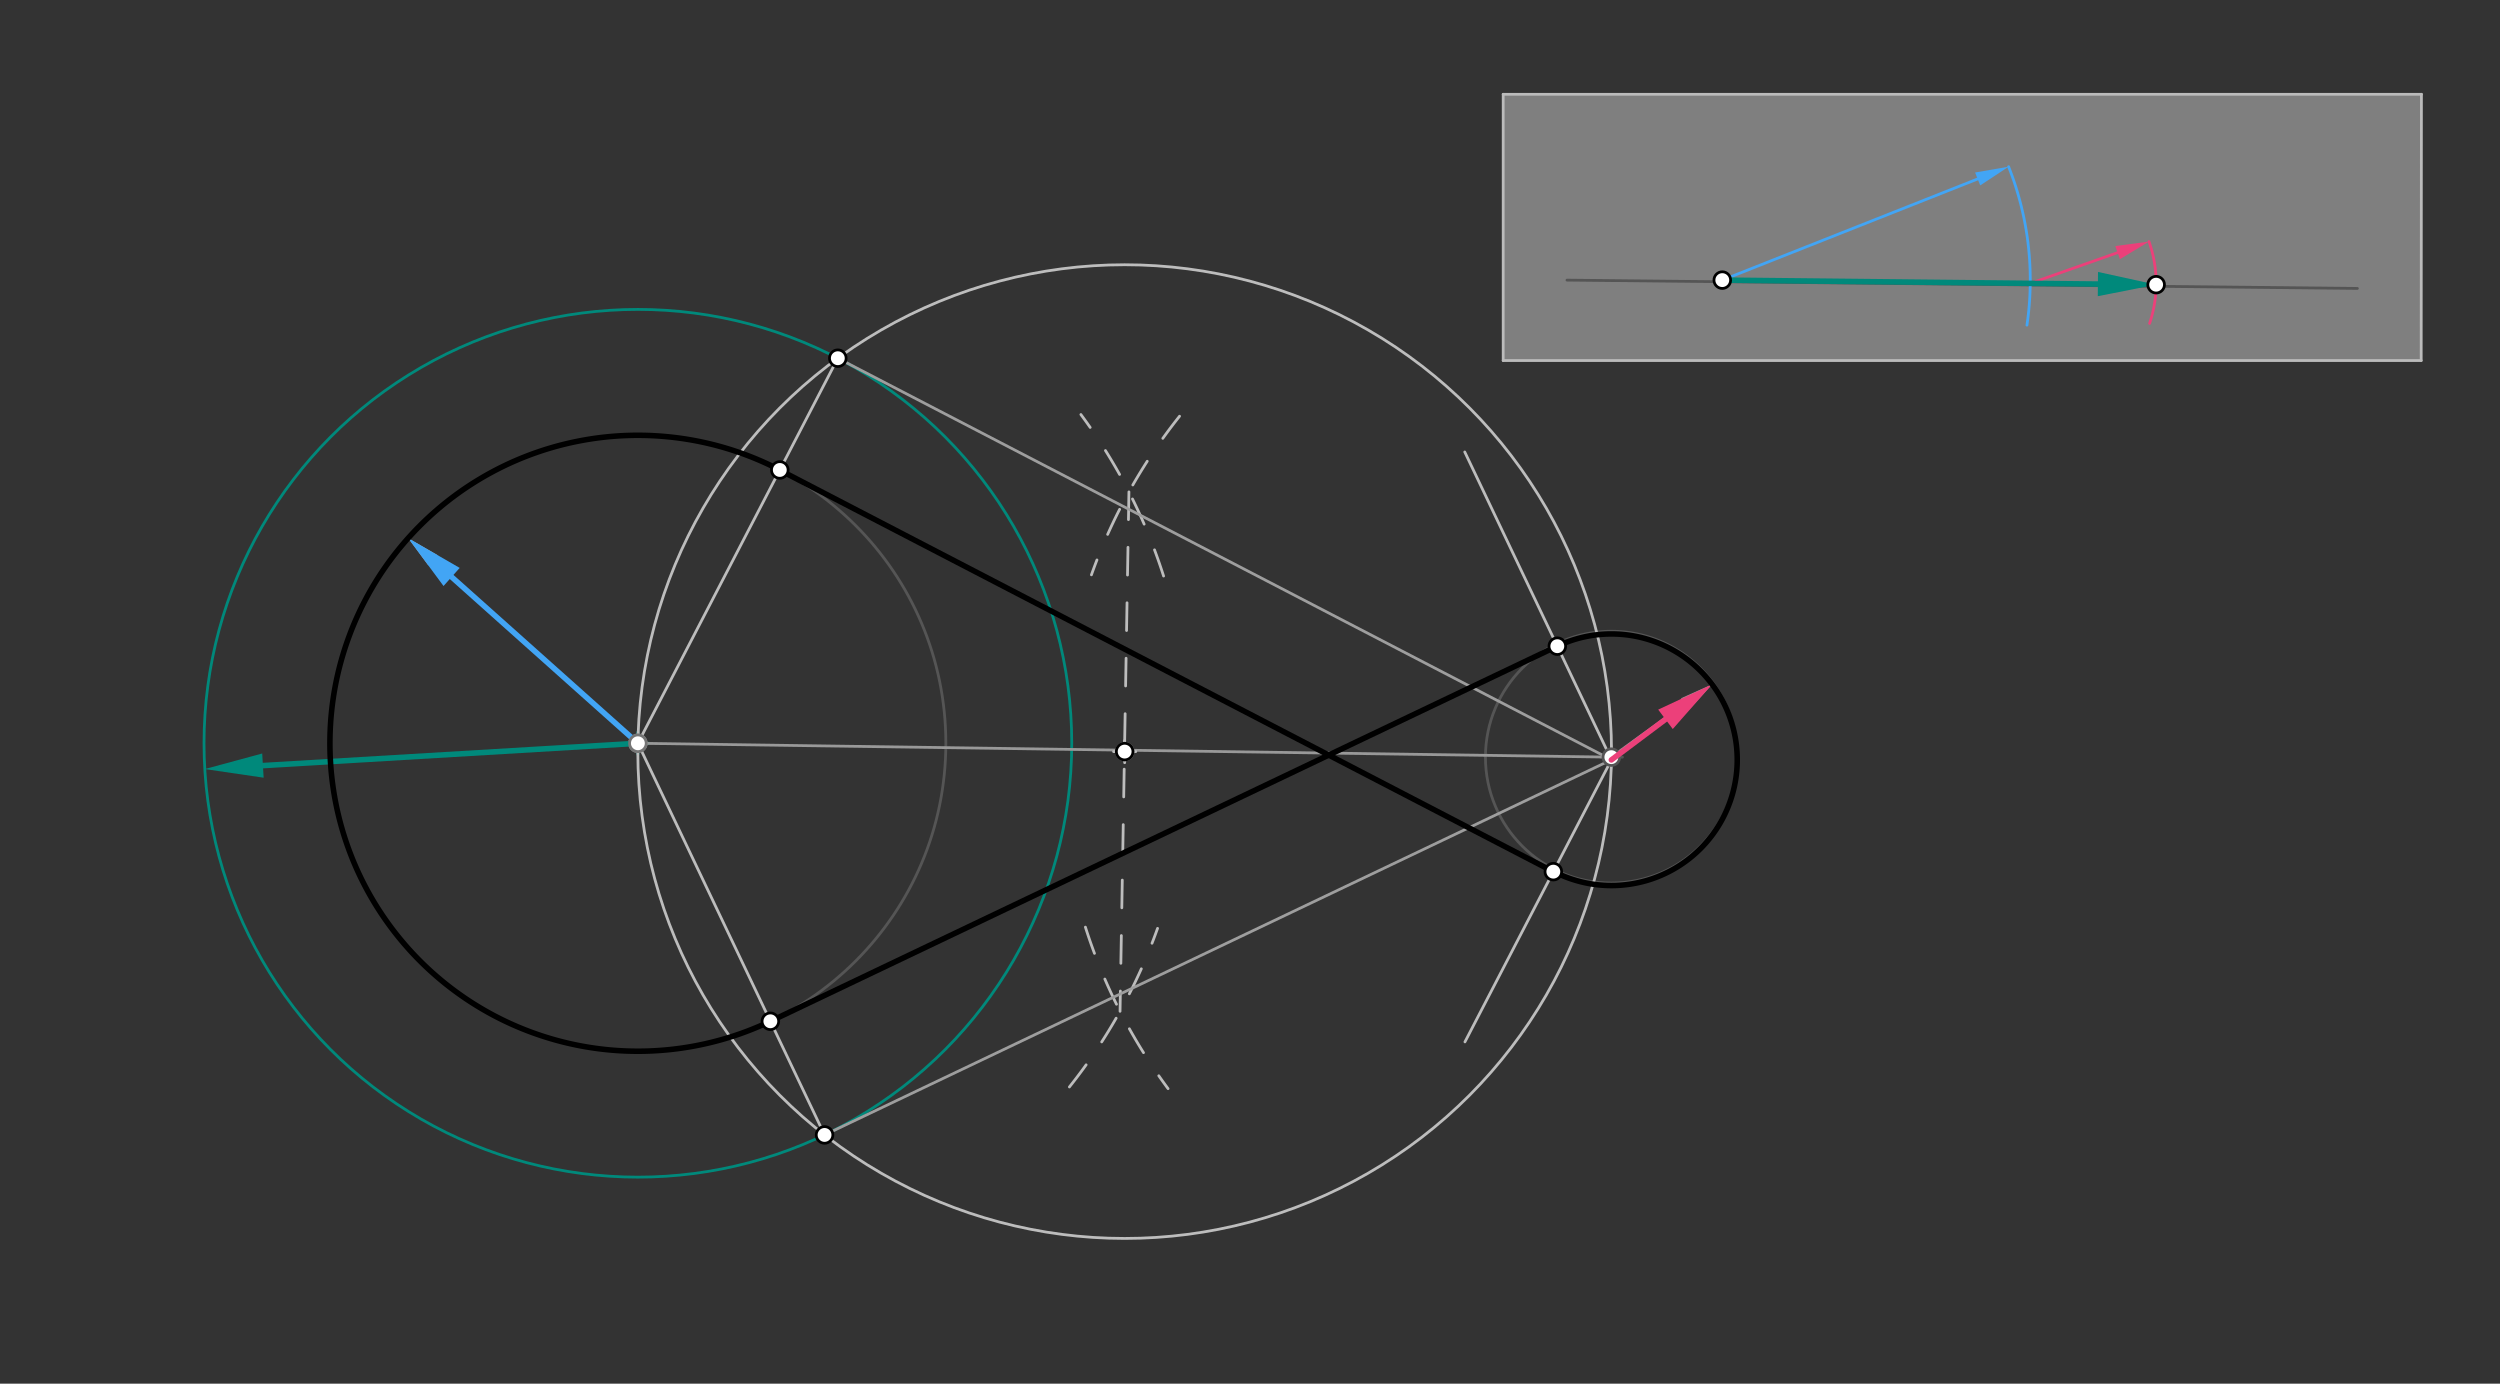 <svg xmlns="http://www.w3.org/2000/svg" class="svg--816" height="100%" preserveAspectRatio="xMidYMid meet" viewBox="0 0 901.417 498.898" width="100%"><rect x="0" y="0" width="901.417" height="498.898" fill="#333333" stroke="none"/><defs><marker id="marker-arrow" markerHeight="16" markerUnits="userSpaceOnUse" markerWidth="24" orient="auto-start-reverse" refX="24" refY="4" viewBox="0 0 24 8"><path d="M 0 0 L 24 4 L 0 8 z" stroke="inherit"></path></marker></defs><g class="aux-layer--949"><g class="element--733"><g fill="#cccccc" opacity="0.5"><path d="M 542 130 L 542 34 L 873.087 34 L 873 130 L 542 130 Z" stroke="none"></path></g></g><g class="element--733"><g class="center--a87"><line x1="226" y1="268" x2="234" y2="268" stroke="#555555" stroke-width="1" stroke-linecap="round"></line><line x1="230" y1="264" x2="230" y2="272" stroke="#555555" stroke-width="1" stroke-linecap="round"></line><circle class="hit--87b" cx="230" cy="268" r="4" stroke="none" fill="transparent"></circle></g><circle cx="230" cy="268" fill="none" r="111.041" stroke="#555555" stroke-dasharray="none" stroke-width="1"></circle></g><g class="element--733"><g class="center--a87"><line x1="577" y1="273" x2="585" y2="273" stroke="#555555" stroke-width="1" stroke-linecap="round"></line><line x1="581" y1="269" x2="581" y2="277" stroke="#555555" stroke-width="1" stroke-linecap="round"></line><circle class="hit--87b" cx="581" cy="273" r="4" stroke="none" fill="transparent"></circle></g><circle cx="581" cy="273" fill="none" r="45.398" stroke="#555555" stroke-dasharray="none" stroke-width="1"></circle></g><g class="element--733"><line stroke="#555555" stroke-dasharray="none" stroke-linecap="round" stroke-width="1" x1="565" x2="850" y1="101" y2="104"></line></g><g class="element--733"><line stroke="#9E9E9E" stroke-dasharray="none" stroke-linecap="round" stroke-width="1" x1="230" x2="156.122" y1="268" y2="202.037"></line><path d="M147.171,194.045 l12,2.5 l0,-5 z" fill="#9E9E9E" stroke="#9E9E9E" stroke-width="0" transform="rotate(41.76, 147.171, 194.045)"></path></g><g class="element--733"><line stroke="#999999" stroke-dasharray="none" stroke-linecap="round" stroke-width="1" x1="581" x2="607.592" y1="273" y2="253.789"></line><path d="M617.319,246.761 l12,2.5 l0,-5 z" fill="#999999" stroke="#999999" stroke-width="0" transform="rotate(144.153, 617.319, 246.761)"></path></g><g class="element--733"><line stroke="#bbbbbb" stroke-dasharray="none" stroke-linecap="round" stroke-width="1" x1="542" x2="873" y1="130" y2="130"></line></g><g class="element--733"><line stroke="#bbbbbb" stroke-dasharray="none" stroke-linecap="round" stroke-width="1" x1="542" x2="542" y1="130" y2="34"></line></g><g class="element--733"><line stroke="#bbbbbb" stroke-dasharray="none" stroke-linecap="round" stroke-width="1" x1="542" x2="873.087" y1="34" y2="34"></line></g><g class="element--733"><line stroke="#bbbbbb" stroke-dasharray="none" stroke-linecap="round" stroke-width="1" x1="873.087" x2="873" y1="34" y2="130"></line></g><g class="element--733"><line stroke="#42A5F5" stroke-dasharray="none" stroke-linecap="round" stroke-width="1" x1="621" x2="713.08" y1="101" y2="64.523"></line><path d="M724.236,60.103 l12,2.5 l0,-5 z" fill="#42A5F5" stroke="#42A5F5" stroke-width="0" transform="rotate(158.389, 724.236, 60.103)"></path></g><g class="element--733"><path d="M 724.236 60.103 A 111.042 111.042 0 0 1 730.85 117.227" fill="none" stroke="#42A5F5" stroke-dasharray="none" stroke-linecap="round" stroke-width="1"></path></g><g class="element--733"><line stroke="#EC407A" stroke-dasharray="none" stroke-linecap="round" stroke-width="1" x1="732.035" x2="763.539" y1="102.169" y2="91.085"></line><path d="M774.859,87.103 l12,2.5 l0,-5 z" fill="#EC407A" stroke="#EC407A" stroke-width="0" transform="rotate(160.617, 774.859, 87.103)"></path></g><g class="element--733"><path d="M 774.859 87.103 A 45.397 45.397 0 0 1 775.08 116.592" fill="none" stroke="#EC407A" stroke-dasharray="none" stroke-linecap="round" stroke-width="1"></path></g><g class="element--733"><g class="center--a87"><line x1="226" y1="268" x2="234" y2="268" stroke="#00897B" stroke-width="1" stroke-linecap="round"></line><line x1="230" y1="264" x2="230" y2="272" stroke="#00897B" stroke-width="1" stroke-linecap="round"></line><circle class="hit--87b" cx="230" cy="268" r="4" stroke="none" fill="transparent"></circle></g><circle cx="230" cy="268" fill="none" r="156.438" stroke="#00897B" stroke-dasharray="none" stroke-width="1"></circle></g><g class="element--733"><line stroke="#999999" stroke-dasharray="none" stroke-linecap="round" stroke-width="1" x1="230" x2="581" y1="268" y2="273"></line></g><g class="element--733"><path d="M 425.307 150.075 A 198.992 198.992 0 0 0 393.533 207.261" fill="none" stroke="#BDBDBD" stroke-dasharray="10" stroke-linecap="round" stroke-width="1"></path></g><g class="element--733"><path d="M 391.362 334.293 A 198.992 198.992 0 0 0 421.163 392.532" fill="none" stroke="#BDBDBD" stroke-dasharray="10" stroke-linecap="round" stroke-width="1"></path></g><g class="element--733"><path d="M 385.592 391.92 A 198.91 198.91 0 0 0 417.379 334.74" fill="none" stroke="#BDBDBD" stroke-dasharray="10" stroke-linecap="round" stroke-width="1"></path></g><g class="element--733"><path d="M 419.55 207.703 A 198.91 198.91 0 0 0 389.737 149.471" fill="none" stroke="#BDBDBD" stroke-dasharray="10" stroke-linecap="round" stroke-width="1"></path></g><g class="element--733"><line stroke="#BDBDBD" stroke-dasharray="10" stroke-linecap="round" stroke-width="1" x1="407.054" x2="403.852" y1="177.353" y2="364.645"></line></g><g class="element--733"><g class="center--a87"><line x1="401.515" y1="271" x2="409.515" y2="271" stroke="#BDBDBD" stroke-width="1" stroke-linecap="round"></line><line x1="405.515" y1="267" x2="405.515" y2="275" stroke="#BDBDBD" stroke-width="1" stroke-linecap="round"></line><circle class="hit--87b" cx="405.515" cy="271" r="4" stroke="none" fill="transparent"></circle></g><circle cx="405.515" cy="271" fill="none" r="175.541" stroke="#BDBDBD" stroke-dasharray="none" stroke-width="1"></circle></g><g class="element--733"><line stroke="#BDBDBD" stroke-dasharray="none" stroke-linecap="round" stroke-width="1" x1="230" x2="302.091" y1="268" y2="129.162"></line></g><g class="element--733"><line stroke="#BDBDBD" stroke-dasharray="none" stroke-linecap="round" stroke-width="1" x1="581.031" x2="528.209" y1="273.942" y2="375.669"></line></g><g class="element--733"><line stroke="#9E9E9E" stroke-dasharray="none" stroke-linecap="round" stroke-width="1" x1="581.031" x2="302.091" y1="273.942" y2="129.162"></line></g><g class="element--733"><line stroke="#BDBDBD" stroke-dasharray="none" stroke-linecap="round" stroke-width="1" x1="230" x2="297.304" y1="268" y2="409.22"></line></g><g class="element--733"><line stroke="#BDBDBD" stroke-dasharray="none" stroke-linecap="round" stroke-width="1" x1="581.031" x2="528.142" y1="273.942" y2="162.967"></line></g><g class="element--733"><line stroke="#9E9E9E" stroke-dasharray="none" stroke-linecap="round" stroke-width="1" x1="581.031" x2="297.304" y1="273.942" y2="409.22"></line></g><g class="element--733"><circle cx="581" cy="273" r="3" stroke="#555555" stroke-width="1" fill="#ffffff"></circle>}</g><g class="element--733"><circle cx="230" cy="268" r="3" stroke="#999999" stroke-width="1" fill="#ffffff"></circle>}</g><g class="element--733"><circle cx="405.55" cy="271.001" r="3" stroke="#888888" stroke-width="1" fill="#ffffff"></circle>}</g></g><g class="main-layer--75a"><g class="element--733"><line stroke="#42A5F5" stroke-dasharray="none" stroke-linecap="round" stroke-width="2" x1="230" x2="162.835" y1="268" y2="208.032"></line><path d="M147.171,194.045 l21,4.375 l0,-8.75 z" fill="#42A5F5" stroke="#42A5F5" stroke-width="0" transform="rotate(41.76, 147.171, 194.045)"></path></g><g class="element--733"><line stroke="#EC407A" stroke-dasharray="none" stroke-linecap="round" stroke-width="2" x1="581" x2="600.519" y1="274" y2="259.361"></line><path d="M617.319,246.761 l21,4.375 l0,-8.75 z" fill="#EC407A" stroke="#EC407A" stroke-width="0" transform="rotate(143.13, 617.319, 246.761)"></path></g><g class="element--733"><line stroke="#00897B" stroke-dasharray="none" stroke-linecap="round" stroke-width="2" x1="621" x2="756.431" y1="101" y2="102.426"></line><path d="M777.43,102.647 l21,4.375 l0,-8.75 z" fill="#00897B" stroke="#00897B" stroke-width="0" transform="rotate(180.603, 777.43, 102.647)"></path></g><g class="element--733"><line stroke="#00897B" stroke-dasharray="none" stroke-linecap="round" stroke-width="2" x1="230" x2="94.801" y1="268" y2="276.048"></line><path d="M73.838,277.295 l21,4.375 l0,-8.75 z" fill="#00897B" stroke="#00897B" stroke-width="0" transform="rotate(356.594, 73.838, 277.295)"></path></g><g class="element--733"><line stroke="#000000" stroke-dasharray="none" stroke-linecap="round" stroke-width="2" x1="560.08" x2="281.14" y1="314.291" y2="169.512"></line></g><g class="element--733"><path d="M 281.17 169.453 A 111.041 111.041 0 1 0 277.772 368.239" fill="none" stroke="#000000" stroke-dasharray="none" stroke-linecap="round" stroke-width="2"></path></g><g class="element--733"><line stroke="#000000" stroke-dasharray="none" stroke-linecap="round" stroke-width="2" x1="277.772" x2="561.5" y1="368.239" y2="232.96"></line></g><g class="element--733"><path d="M 561.517 232.995 A 45.359 45.359 0 1 1 560.128 314.197" fill="none" stroke="#000000" stroke-dasharray="none" stroke-linecap="round" stroke-width="2"></path></g><g class="element--733"><circle cx="230" cy="268" r="3" stroke="#757575" stroke-width="1" fill="#ffffff"></circle>}</g><g class="element--733"><circle cx="621" cy="101" r="3" stroke="#000000" stroke-width="1" fill="#ffffff"></circle>}</g><g class="element--733"><circle cx="777.43" cy="102.647" r="3" stroke="#000000" stroke-width="1" fill="#ffffff"></circle>}</g><g class="element--733"><circle cx="405.515" cy="271" r="3" stroke="#000000" stroke-width="1" fill="#ffffff"></circle>}</g><g class="element--733"><circle cx="302.091" cy="129.162" r="3" stroke="#000000" stroke-width="1" fill="#ffffff"></circle>}</g><g class="element--733"><circle cx="281.17" cy="169.453" r="3" stroke="#000000" stroke-width="1" fill="#ffffff"></circle>}</g><g class="element--733"><circle cx="560.08" cy="314.291" r="3" stroke="#000000" stroke-width="1" fill="#ffffff"></circle>}</g><g class="element--733"><circle cx="297.304" cy="409.22" r="3" stroke="#000000" stroke-width="1" fill="#ffffff"></circle>}</g><g class="element--733"><circle cx="277.772" cy="368.239" r="3" stroke="#000000" stroke-width="1" fill="#ffffff"></circle>}</g><g class="element--733"><circle cx="561.517" cy="232.995" r="3" stroke="#000000" stroke-width="1" fill="#ffffff"></circle>}</g></g><g class="snaps-layer--ac6"></g><g class="temp-layer--52d"></g></svg>